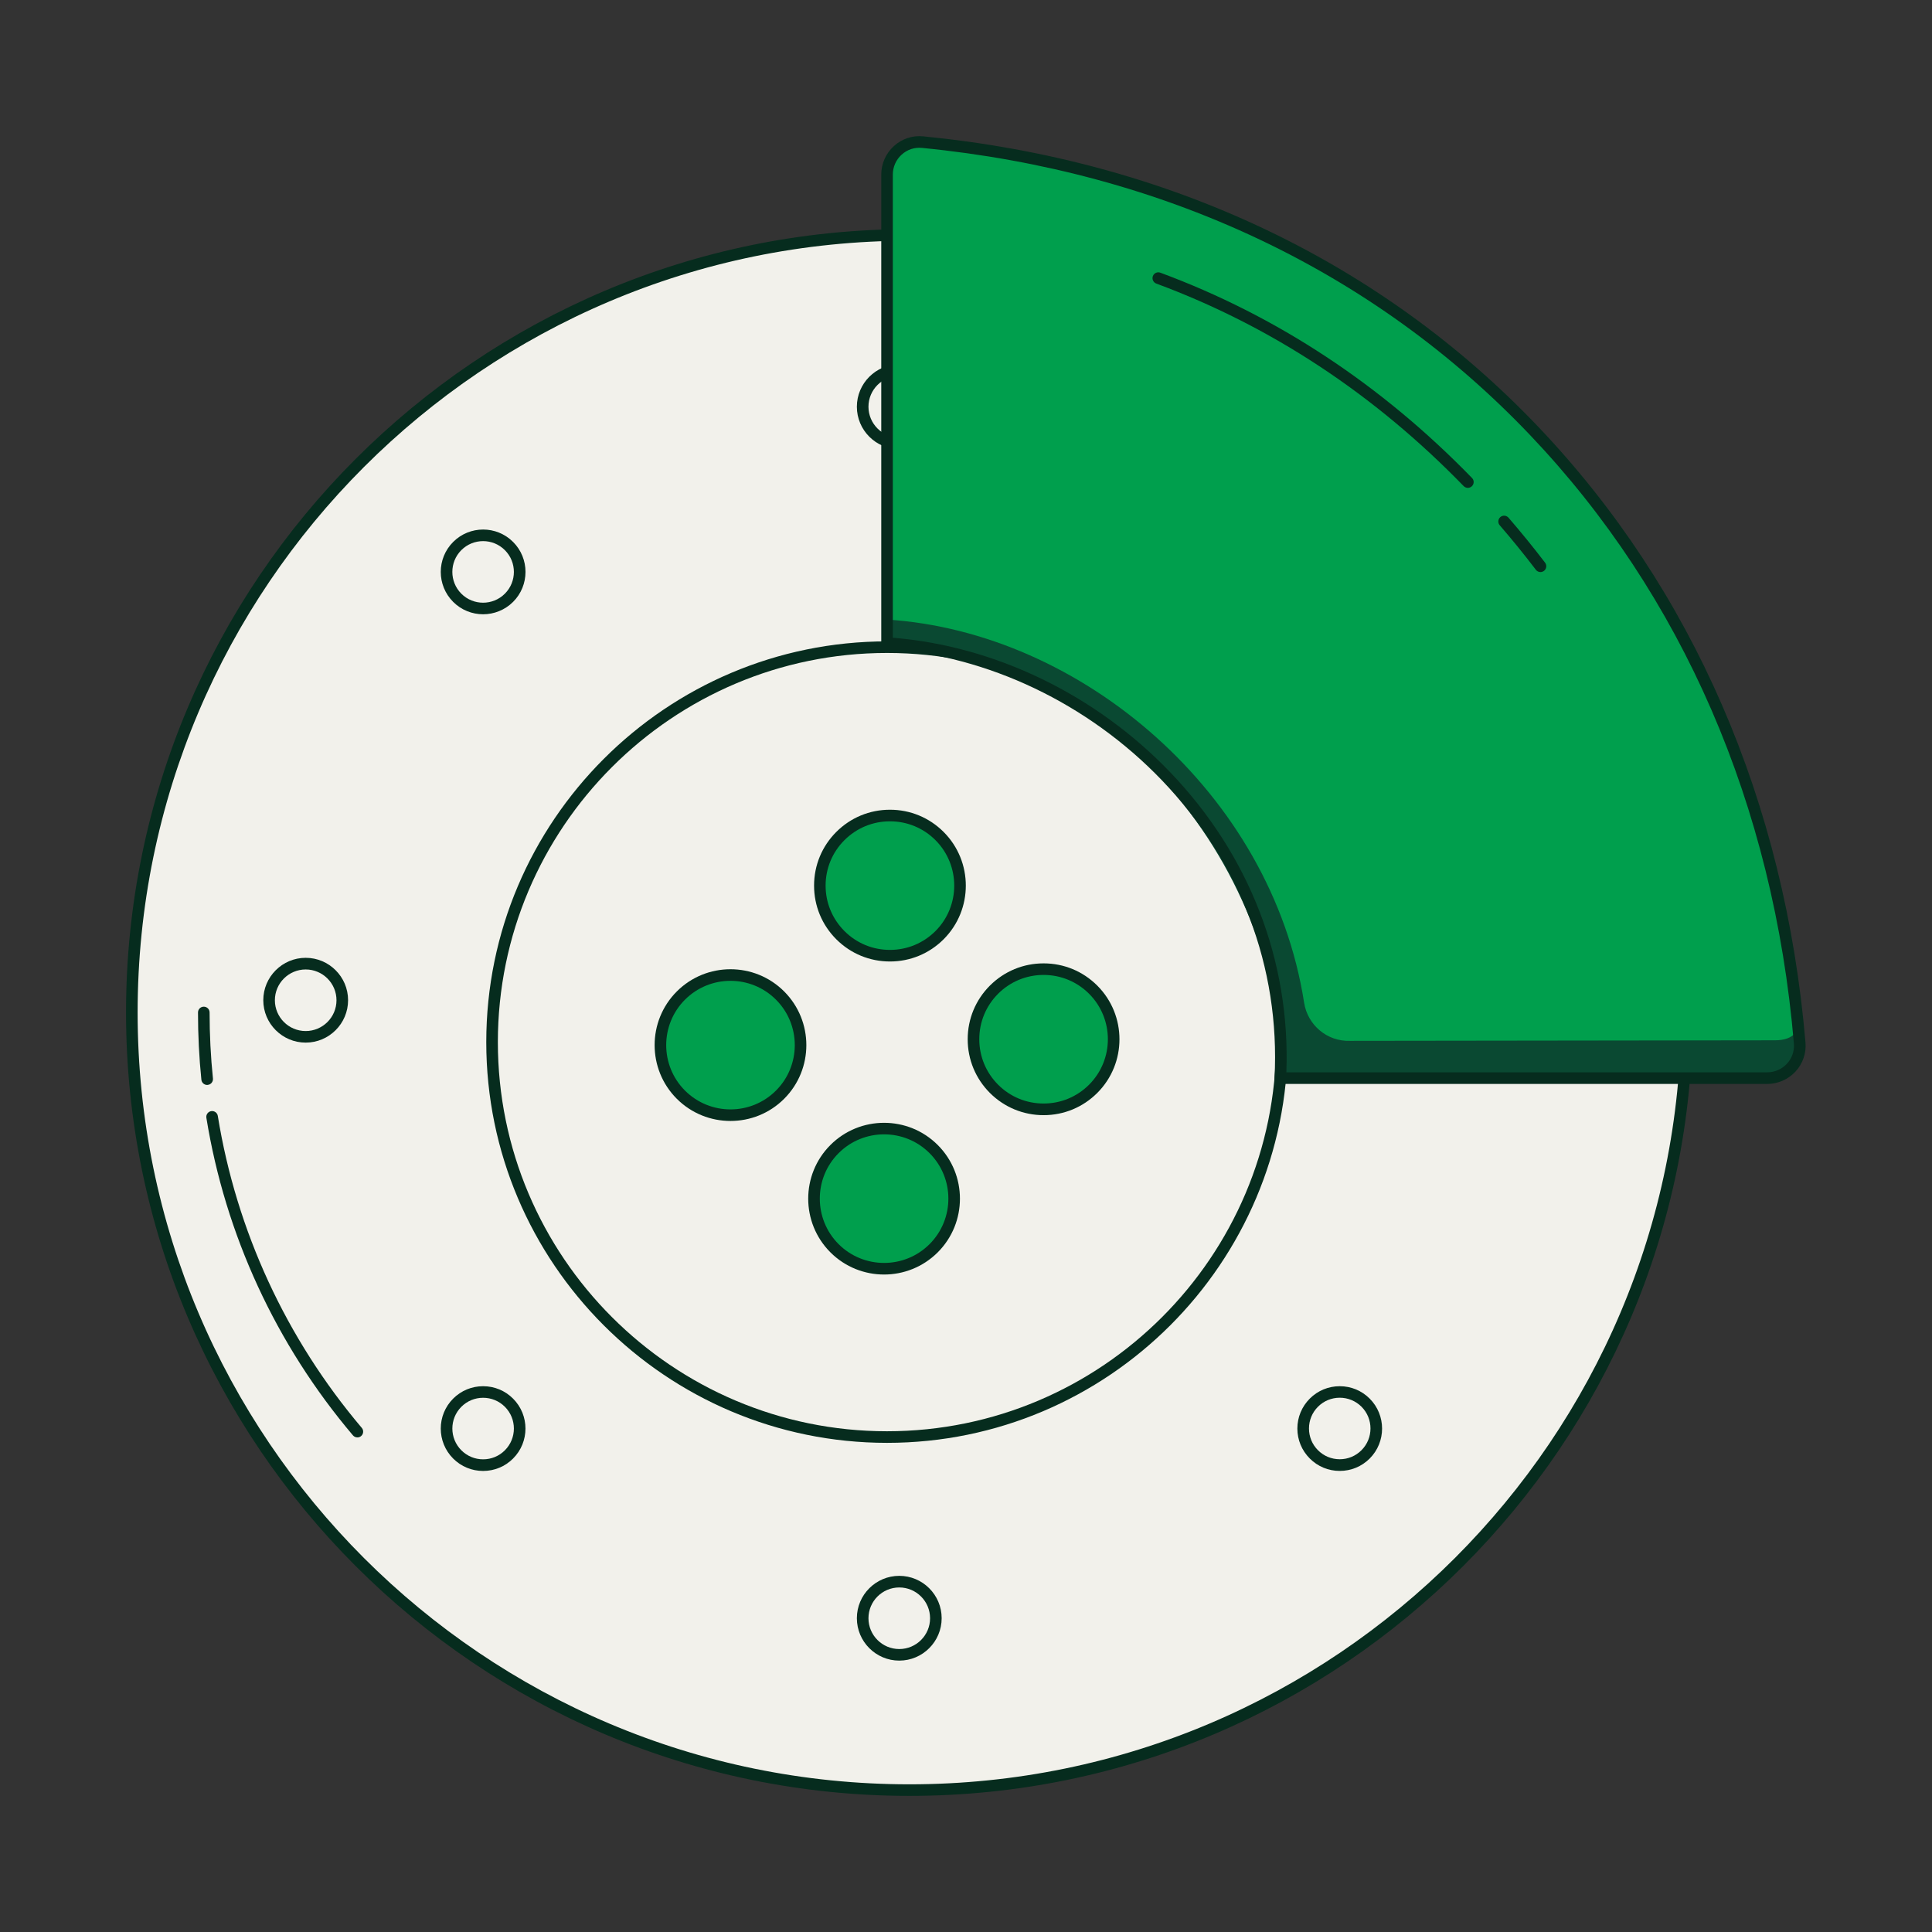 <svg width="72" height="72" viewBox="0 0 72 72" fill="none" xmlns="http://www.w3.org/2000/svg">
<rect x="0" y="0" width="72" height="72" fill="#333333" stroke="none"/>
<path d="M33.892 66.711C49.896 66.711 62.87 53.737 62.87 37.733C62.87 21.728 49.896 8.754 33.892 8.754C17.887 8.754 4.913 21.728 4.913 37.733C4.913 53.737 17.887 66.711 33.892 66.711Z" fill="#F2F1EB"/>
<path d="M33.892 66.927C17.794 66.927 4.697 53.83 4.697 37.732C4.697 21.634 17.794 8.539 33.892 8.539C49.99 8.539 63.086 21.634 63.086 37.732C63.086 53.83 49.99 66.927 33.892 66.927ZM33.892 8.971C18.033 8.971 5.129 21.873 5.129 37.734C5.129 53.594 18.032 66.496 33.892 66.496C49.752 66.496 62.654 53.594 62.654 37.734C62.654 21.873 49.751 8.971 33.892 8.971Z" fill="#062C1E"/>
<path d="M33.057 53.554C41.185 53.554 47.775 46.964 47.775 38.835C47.775 30.707 41.185 24.117 33.057 24.117C24.928 24.117 18.338 30.707 18.338 38.835C18.338 46.964 24.928 53.554 33.057 53.554Z" fill="#F2F1EB"/>
<path d="M33.057 53.771C24.821 53.771 18.122 47.072 18.122 38.837C18.122 30.601 24.821 23.902 33.057 23.902C41.292 23.902 47.991 30.601 47.991 38.837C47.991 47.071 41.292 53.771 33.057 53.771ZM33.057 24.334C25.06 24.334 18.554 30.84 18.554 38.837C18.554 46.833 25.06 53.339 33.057 53.339C41.053 53.339 47.559 46.833 47.559 38.837C47.559 30.84 41.053 24.334 33.057 24.334Z" fill="#062C1E"/>
<path d="M27.223 41.56C28.666 41.56 29.835 40.391 29.835 38.948C29.835 37.505 28.666 36.336 27.223 36.336C25.781 36.336 24.611 37.505 24.611 38.948C24.611 40.391 25.781 41.56 27.223 41.56Z" fill="#009F4D"/>
<path d="M27.223 41.775C26.499 41.775 25.775 41.5 25.223 40.949C24.12 39.846 24.12 38.051 25.223 36.948C26.326 35.845 28.12 35.845 29.223 36.948C30.326 38.051 30.326 39.846 29.223 40.949C28.672 41.5 27.948 41.775 27.223 41.775ZM25.528 40.643C26.463 41.578 27.983 41.578 28.918 40.643C29.853 39.709 29.853 38.188 28.918 37.254C27.983 36.319 26.463 36.319 25.528 37.254C24.594 38.188 24.594 39.709 25.528 40.643Z" fill="#062C1E"/>
<path d="M33.166 35.615C34.609 35.615 35.778 34.445 35.778 33.003C35.778 31.56 34.609 30.391 33.166 30.391C31.723 30.391 30.554 31.56 30.554 33.003C30.554 34.445 31.723 35.615 33.166 35.615Z" fill="#009F4D"/>
<path d="M33.166 35.832C32.41 35.832 31.7 35.538 31.166 35.004C30.632 34.47 30.338 33.76 30.338 33.004C30.338 32.248 30.632 31.538 31.166 31.004C31.7 30.47 32.41 30.176 33.166 30.176C33.922 30.176 34.632 30.47 35.166 31.004C36.269 32.107 36.269 33.901 35.166 35.004C34.632 35.538 33.922 35.832 33.166 35.832ZM33.166 30.608C32.525 30.608 31.925 30.857 31.471 31.309C31.018 31.761 30.768 32.363 30.768 33.004C30.768 33.645 31.018 34.245 31.471 34.699C31.923 35.151 32.525 35.4 33.166 35.4C33.807 35.4 34.407 35.151 34.861 34.699C35.795 33.764 35.795 32.244 34.861 31.309C34.409 30.857 33.807 30.608 33.166 30.608Z" fill="#062C1E"/>
<path d="M32.947 47.283C34.39 47.283 35.559 46.113 35.559 44.671C35.559 43.228 34.39 42.059 32.947 42.059C31.505 42.059 30.335 43.228 30.335 44.671C30.335 46.113 31.505 47.283 32.947 47.283Z" fill="#009F4D"/>
<path d="M32.947 47.498C32.223 47.498 31.499 47.223 30.947 46.671C29.844 45.568 29.844 43.774 30.947 42.671C32.05 41.568 33.844 41.568 34.947 42.671C36.05 43.774 36.05 45.568 34.947 46.671C34.396 47.221 33.672 47.498 32.947 47.498ZM31.252 46.365C32.187 47.299 33.708 47.299 34.642 46.365C35.577 45.43 35.577 43.909 34.642 42.975C33.708 42.04 32.187 42.04 31.252 42.975C30.318 43.909 30.319 45.43 31.252 46.365Z" fill="#062C1E"/>
<path d="M38.892 41.342C40.334 41.342 41.504 40.172 41.504 38.729C41.504 37.287 40.334 36.117 38.892 36.117C37.449 36.117 36.279 37.287 36.279 38.729C36.279 40.172 37.449 41.342 38.892 41.342Z" fill="#009F4D"/>
<path d="M38.892 41.559C38.136 41.559 37.426 41.265 36.891 40.731C36.357 40.196 36.063 39.486 36.063 38.73C36.063 37.974 36.357 37.265 36.891 36.73C37.426 36.196 38.136 35.902 38.892 35.902C39.648 35.902 40.357 36.196 40.892 36.73C41.995 37.833 41.995 39.628 40.892 40.731C40.357 41.265 39.648 41.559 38.892 41.559ZM38.892 36.333C38.251 36.333 37.65 36.582 37.197 37.034C36.745 37.486 36.495 38.088 36.495 38.729C36.495 39.37 36.745 39.97 37.197 40.424C37.649 40.876 38.251 41.125 38.892 41.125C39.532 41.125 40.133 40.876 40.586 40.424C41.521 39.489 41.521 37.969 40.586 37.034C40.133 36.582 39.531 36.333 38.892 36.333Z" fill="#062C1E"/>
<path d="M33.513 16.52C34.266 16.52 34.877 15.91 34.877 15.157C34.877 14.403 34.266 13.793 33.513 13.793C32.76 13.793 32.149 14.403 32.149 15.157C32.149 15.91 32.76 16.52 33.513 16.52Z" fill="#F2F1EB"/>
<path d="M33.513 16.738C32.642 16.738 31.933 16.029 31.933 15.158C31.933 14.287 32.642 13.578 33.513 13.578C34.384 13.578 35.093 14.287 35.093 15.158C35.093 16.029 34.384 16.738 33.513 16.738ZM33.513 14.01C32.881 14.01 32.365 14.524 32.365 15.158C32.365 15.79 32.88 16.305 33.513 16.305C34.147 16.305 34.661 15.791 34.661 15.158C34.661 14.526 34.145 14.01 33.513 14.01Z" fill="#062C1E"/>
<path d="M33.513 61.669C34.266 61.669 34.877 61.058 34.877 60.305C34.877 59.552 34.266 58.941 33.513 58.941C32.76 58.941 32.149 59.552 32.149 60.305C32.149 61.058 32.76 61.669 33.513 61.669Z" fill="#F2F1EB"/>
<path d="M33.513 61.886C32.642 61.886 31.933 61.177 31.933 60.306C31.933 59.435 32.642 58.727 33.513 58.727C34.384 58.727 35.093 59.435 35.093 60.306C35.093 61.177 34.384 61.886 33.513 61.886ZM33.513 59.16C32.881 59.16 32.365 59.674 32.365 60.308C32.365 60.94 32.88 61.455 33.513 61.455C34.147 61.455 34.661 60.941 34.661 60.308C34.661 59.674 34.145 59.16 33.513 59.16Z" fill="#062C1E"/>
<path d="M18.004 22.677C18.757 22.677 19.368 22.066 19.368 21.313C19.368 20.56 18.757 19.949 18.004 19.949C17.251 19.949 16.641 20.56 16.641 21.313C16.641 22.066 17.251 22.677 18.004 22.677Z" fill="#F2F1EB"/>
<path d="M18.004 22.892C17.6 22.892 17.195 22.738 16.888 22.43C16.272 21.814 16.272 20.813 16.888 20.197C17.505 19.58 18.505 19.58 19.122 20.197C19.738 20.813 19.738 21.814 19.122 22.43C18.812 22.738 18.407 22.892 18.004 22.892ZM17.192 22.125C17.64 22.573 18.367 22.573 18.815 22.125C19.263 21.677 19.263 20.95 18.815 20.502C18.367 20.054 17.64 20.054 17.192 20.502C16.746 20.95 16.746 21.677 17.192 22.125Z" fill="#062C1E"/>
<path d="M49.928 54.602C50.681 54.602 51.291 53.992 51.291 53.239C51.291 52.486 50.681 51.875 49.928 51.875C49.175 51.875 48.564 52.486 48.564 53.239C48.564 53.992 49.175 54.602 49.928 54.602Z" fill="#F2F1EB"/>
<path d="M49.928 54.817C49.506 54.817 49.11 54.653 48.812 54.354C48.514 54.056 48.349 53.659 48.349 53.238C48.349 52.818 48.514 52.42 48.812 52.122C49.11 51.824 49.506 51.66 49.928 51.66C50.35 51.66 50.746 51.824 51.044 52.122C51.66 52.739 51.66 53.739 51.044 54.356C50.746 54.653 50.35 54.817 49.928 54.817ZM49.928 52.089C49.621 52.089 49.333 52.209 49.117 52.425C48.901 52.641 48.782 52.93 48.782 53.236C48.782 53.541 48.901 53.83 49.117 54.046C49.333 54.262 49.621 54.382 49.928 54.382C50.234 54.382 50.522 54.262 50.738 54.046C51.186 53.598 51.186 52.871 50.738 52.423C50.522 52.209 50.234 52.089 49.928 52.089Z" fill="#062C1E"/>
<path d="M11.392 38.638C12.145 38.638 12.755 38.027 12.755 37.274C12.755 36.521 12.145 35.91 11.392 35.91C10.639 35.91 10.028 36.521 10.028 37.274C10.028 38.027 10.639 38.638 11.392 38.638Z" fill="#F2F1EB"/>
<path d="M11.392 38.855C10.521 38.855 9.812 38.146 9.812 37.275C9.812 36.404 10.521 35.695 11.392 35.695C12.263 35.695 12.972 36.404 12.972 37.275C12.972 38.146 12.263 38.855 11.392 38.855ZM11.392 36.129C10.76 36.129 10.244 36.643 10.244 37.276C10.244 37.909 10.758 38.424 11.392 38.424C12.025 38.424 12.54 37.91 12.54 37.276C12.54 36.643 12.024 36.129 11.392 36.129Z" fill="#062C1E"/>
<path d="M18.004 54.602C18.757 54.602 19.368 53.992 19.368 53.239C19.368 52.486 18.757 51.875 18.004 51.875C17.251 51.875 16.641 52.486 16.641 53.239C16.641 53.992 17.251 54.602 18.004 54.602Z" fill="#F2F1EB"/>
<path d="M18.004 54.818C17.582 54.818 17.186 54.654 16.888 54.356C16.272 53.739 16.272 52.739 16.888 52.122C17.186 51.824 17.582 51.66 18.004 51.66C18.426 51.66 18.822 51.824 19.12 52.122C19.737 52.739 19.737 53.739 19.12 54.356C18.822 54.654 18.426 54.818 18.004 54.818ZM18.004 52.091C17.698 52.091 17.41 52.21 17.194 52.426C16.746 52.874 16.746 53.601 17.194 54.049C17.41 54.265 17.698 54.385 18.004 54.385C18.311 54.385 18.599 54.265 18.815 54.049C19.263 53.601 19.263 52.874 18.815 52.426C18.598 52.21 18.309 52.091 18.004 52.091Z" fill="#062C1E"/>
<path d="M33.057 6.506V23.97C40.746 24.483 47.401 31.18 47.894 40.18H65.86C66.567 40.18 67.129 39.577 67.068 38.873C65.544 20.966 53.09 7.132 34.38 5.299C33.672 5.228 33.057 5.793 33.057 6.506Z" fill="#0A4932"/>
<path d="M33.057 6.437V23.09C40.295 23.547 47.383 29.563 48.6 37.365C48.731 38.204 49.46 38.818 50.309 38.789L66.148 38.769C66.855 38.769 67.153 38.393 67.072 37.729C65.154 21.78 53.09 7.028 34.38 5.295C33.672 5.228 33.057 5.763 33.057 6.437Z" fill="#009F4D"/>
<path d="M65.86 40.395H47.714C47.655 40.395 47.599 40.37 47.557 40.327C47.516 40.284 47.495 40.226 47.498 40.167C47.713 36.057 46.218 32.114 43.289 29.067C40.547 26.215 36.814 24.435 33.044 24.183C32.93 24.176 32.842 24.081 32.842 23.967V6.504C32.842 6.101 33.013 5.715 33.313 5.443C33.61 5.173 34.007 5.041 34.404 5.081C43.507 5.974 51.434 9.717 57.328 15.907C63.079 21.947 66.522 29.881 67.285 38.852C67.319 39.245 67.185 39.639 66.915 39.931C66.645 40.226 66.26 40.395 65.86 40.395ZM47.939 39.962H65.86C66.139 39.962 66.407 39.844 66.596 39.639C66.786 39.432 66.876 39.166 66.853 38.888C66.099 30.016 62.696 22.173 57.012 16.204C51.192 10.091 43.358 6.393 34.36 5.512C34.079 5.485 33.81 5.574 33.601 5.764C33.392 5.953 33.273 6.223 33.273 6.504V23.767C37.078 24.073 40.833 25.889 43.599 28.768C46.559 31.847 48.094 35.814 47.939 39.962Z" fill="#062C1E"/>
<path d="M56.053 19.434C56.521 19.975 56.974 20.531 57.408 21.101L56.053 19.434Z" fill="#009F4D"/>
<path d="M57.408 21.319C57.344 21.319 57.279 21.29 57.237 21.234C56.805 20.666 56.352 20.109 55.891 19.576C55.813 19.486 55.823 19.35 55.912 19.271C56.003 19.193 56.138 19.203 56.218 19.293C56.684 19.833 57.144 20.397 57.581 20.97C57.653 21.065 57.636 21.201 57.541 21.273C57.501 21.304 57.455 21.319 57.408 21.319Z" fill="#062C1E"/>
<path d="M43.167 10.363C47.586 11.999 51.474 14.642 54.703 17.964L43.167 10.363Z" fill="#009F4D"/>
<path d="M54.703 18.181C54.647 18.181 54.59 18.159 54.547 18.116C51.218 14.689 47.363 12.149 43.092 10.568C42.98 10.526 42.923 10.402 42.964 10.29C43.006 10.177 43.129 10.121 43.242 10.162C47.575 11.766 51.483 14.34 54.858 17.814C54.942 17.899 54.939 18.035 54.854 18.119C54.812 18.161 54.757 18.181 54.703 18.181Z" fill="#062C1E"/>
<path d="M7.72 40.433C7.61 40.433 7.517 40.349 7.505 40.239C7.42 39.412 7.379 38.568 7.379 37.732C7.379 37.612 7.475 37.516 7.595 37.516C7.714 37.516 7.811 37.612 7.811 37.732C7.811 38.554 7.852 39.382 7.936 40.194C7.947 40.312 7.861 40.419 7.743 40.43C7.734 40.433 7.727 40.433 7.72 40.433Z" fill="#062C1E"/>
<path d="M13.319 53.568C13.257 53.568 13.196 53.542 13.153 53.492C10.286 50.108 8.397 46.016 7.691 41.657C7.672 41.539 7.752 41.428 7.87 41.409C7.986 41.39 8.099 41.469 8.117 41.587C8.81 45.87 10.666 49.889 13.483 53.213C13.56 53.303 13.549 53.44 13.458 53.517C13.418 53.553 13.369 53.568 13.319 53.568Z" fill="#062C1E"/>
</svg>
